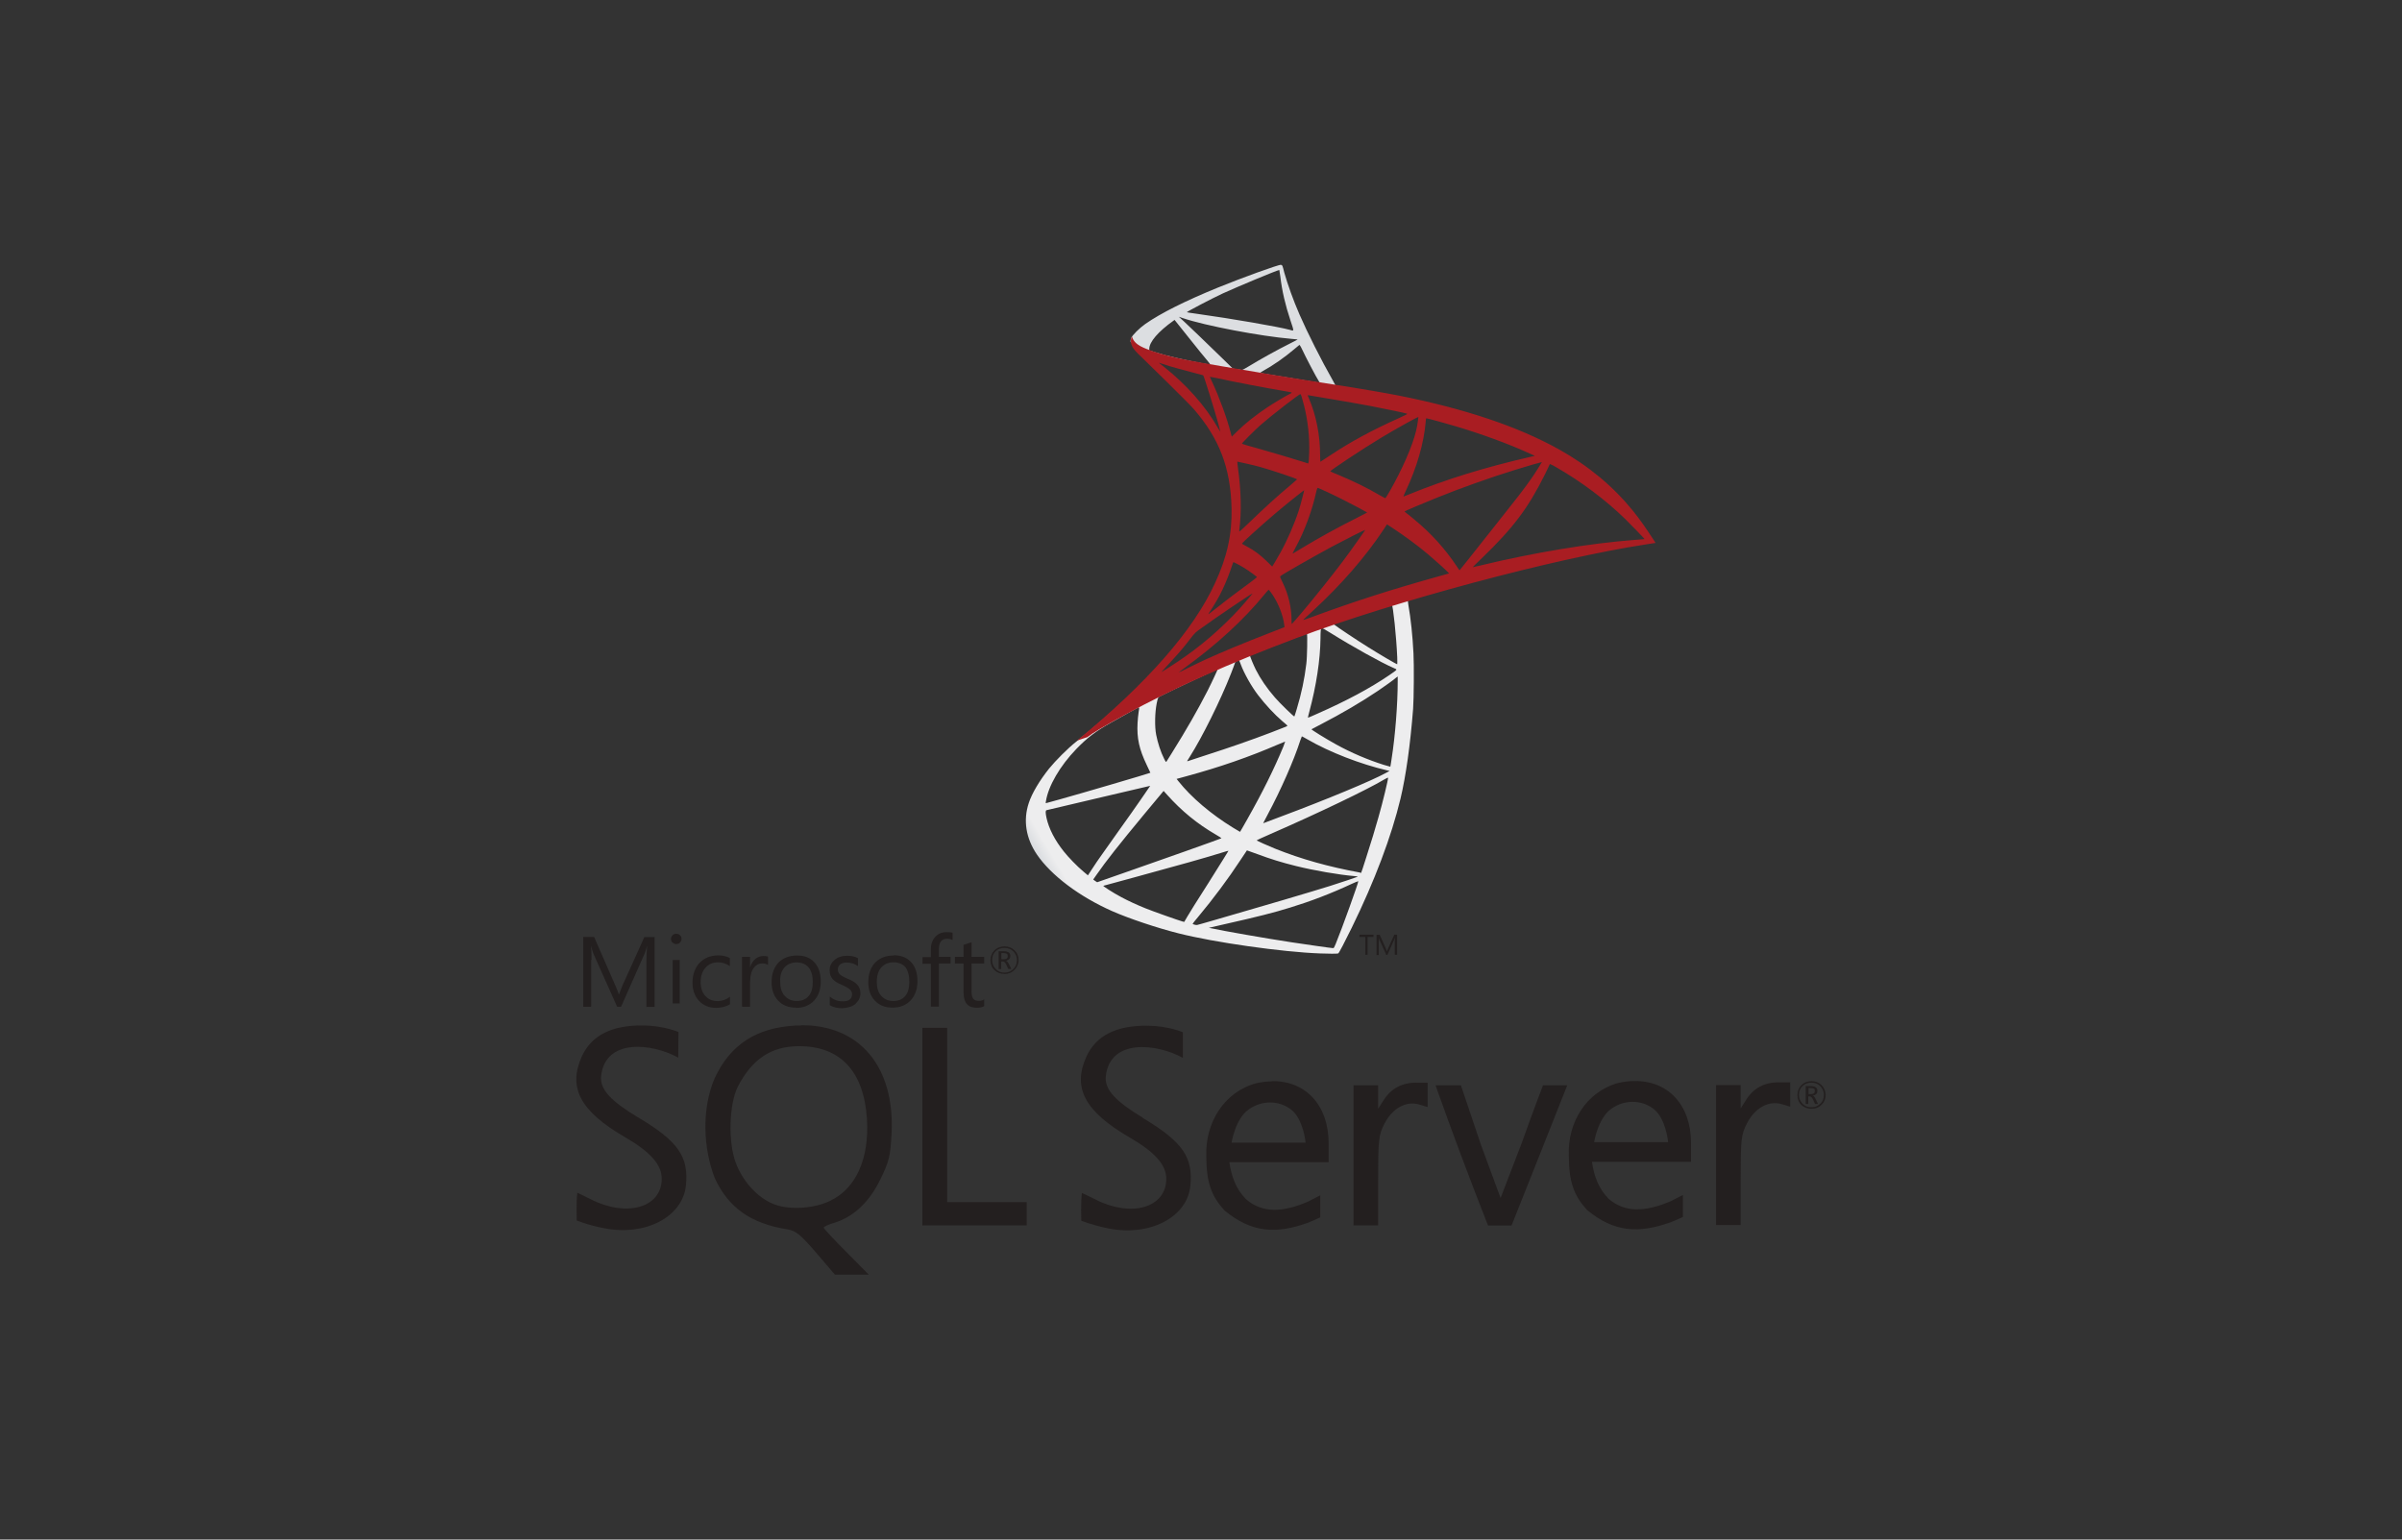 <?xml version="1.0" encoding="UTF-8"?>
<svg xmlns="http://www.w3.org/2000/svg" xmlns:xlink="http://www.w3.org/1999/xlink" id="Layer_1" data-name="Layer 1" viewBox="0 0 195 125">
  <rect x="0" y="0" width="195" height="125" fill="#333333" stroke="none"/>
  <defs>
    <style>
      .cls-1 {
        fill: url(#linear-gradient);
      }

      .cls-1, .cls-2, .cls-3, .cls-4 {
        stroke-width: 0px;
      }

      .cls-2 {
        fill: url(#radial-gradient);
      }

      .cls-3 {
        fill: url(#linear-gradient-2);
      }

      .cls-4 {
        fill: #231f1f;
      }
    </style>
    <linearGradient id="linear-gradient" x1="-9813.79" y1="-7658.63" x2="-9707.21" y2="-7721.61" gradientTransform="translate(464.64 362.93) scale(.04)" gradientUnits="userSpaceOnUse">
      <stop offset="0" stop-color="#909ca9"></stop>
      <stop offset="1" stop-color="#ededee"></stop>
    </linearGradient>
    <linearGradient id="linear-gradient-2" x1="-9811.4" y1="-8845.61" x2="-9725.64" y2="-8845.61" gradientTransform="translate(464.64 362.93) scale(.04)" gradientUnits="userSpaceOnUse">
      <stop offset="0" stop-color="#939fab"></stop>
      <stop offset="1" stop-color="#dcdee1"></stop>
    </linearGradient>
    <radialGradient id="radial-gradient" cx="-3913.39" cy="-7202.17" fx="-3913.39" fy="-7202.17" r="113.86" gradientTransform="translate(45.29 -505.36) rotate(-171.46) scale(.04 .07) skewX(-.19)" gradientUnits="userSpaceOnUse">
      <stop offset="0" stop-color="#ee352c"></stop>
      <stop offset="1" stop-color="#a91d22"></stop>
    </radialGradient>
  </defs>
  <g>
    <path class="cls-1" d="m115.55,47.61l-11.2,3.66-9.74,4.3-2.73.72c-.69.66-1.42,1.33-2.21,2.01-.86.74-1.67,1.42-2.29,1.91-.69.54-1.7,1.56-2.22,2.2-.77.97-1.38,1.99-1.64,2.78-.47,1.42-.24,2.86.66,4.19,1.15,1.69,3.45,3.42,6.12,4.6,1.36.6,3.66,1.37,5.38,1.8,2.87.73,8.42,1.52,11.48,1.63.62.03,1.45.03,1.48,0,.07-.04.54-.95,1.09-2.07,1.88-3.84,3.23-7.43,3.97-10.51.44-1.86.79-4.34,1.02-7.28.06-.82.08-3.57.03-4.5-.08-1.52-.21-2.76-.42-3.97-.03-.18-.04-.34-.03-.35.03-.03.14-.06,1.52-.46l-.28-.66h0s0,0,0,0h0Zm-2.56,1.5c.1,0,.37,2.6.44,4.24.02.35,0,.58,0,.58-.07,0-1.43-.8-2.4-1.41-.85-.53-2.46-1.6-2.71-1.8-.08-.06-.08-.07.62-.3,1.18-.4,3.97-1.3,4.06-1.3Zm-5.71,1.88c.08,0,.27.11.74.4,1.74,1.09,4.11,2.41,5.13,2.85.31.14.35.08-.37.58-1.54,1.05-3.46,2.08-5.82,3.12-.41.19-.76.33-.77.33-.02,0,.03-.21.1-.47.57-2.11.89-4.24.91-5.95q0-.85.08-.87s0,0,0,0h0Zm-1.18.45c.05.05.02,1.95-.05,2.46-.15,1.24-.39,2.39-.78,3.68-.09.31-.18.58-.19.59-.03.04-1.19-1.09-1.57-1.53-.66-.76-1.18-1.52-1.56-2.27-.19-.38-.5-1.13-.47-1.15.14-.09,4.6-1.82,4.63-1.79h0Zm-5.54,2.18s.02,0,.03,0c.02.02.08.15.13.3.27.74.88,1.82,1.41,2.51.58.76,1.33,1.57,1.96,2.11.2.17.39.33.41.36.05.05.07.04-1.31.57-1.6.61-3.34,1.22-5.34,1.86-.48.15-.95.31-1.43.47-.08.03-.05-.02.17-.36.99-1.55,2.5-4.59,3.34-6.74.14-.37.29-.74.31-.83.03-.12.08-.16.19-.22.06-.02.12-.03.14-.03h0Zm-1.69.7s-.41.92-.83,1.75c-.82,1.6-1.72,3.17-2.92,5.09-.2.33-.4.63-.42.67-.04.06-.06.04-.19-.22-.29-.57-.52-1.3-.65-1.96-.13-.66-.1-1.81.04-2.52.11-.52.1-.52.36-.64,1.08-.55,4.59-2.19,4.62-2.16h0Zm14.6.59v.36c0,1.89-.2,4.48-.5,6.37-.05.33-.09.6-.1.61,0,0-.25-.07-.53-.15-1.27-.4-2.65-.98-3.89-1.67-.82-.45-2.01-1.19-1.98-1.22,0,0,.36-.19.78-.41,1.66-.86,3.25-1.79,4.63-2.72.52-.35,1.3-.91,1.46-1.06l.14-.1h0Zm-21,2.51s.03.07-.03.37c-.03.22-.08.63-.09.91-.07,1.24.14,2.15.74,3.4.17.35.3.63.3.64-.06.05-5.66,1.69-7.42,2.18-.52.14-.98.27-1.02.28-.06.02-.07,0-.04-.14.19-1.24,1.14-2.87,2.46-4.24.88-.91,1.58-1.45,2.79-2.13.86-.49,2.19-1.23,2.29-1.26,0,0,0,0,.02,0h0Zm13.21,2.36s.21.1.46.25c1.81,1.05,4.33,2.02,6.48,2.52l.19.04-.27.15c-1.13.63-4.83,2.17-8.61,3.58-.55.2-1.09.41-1.19.45-.1.04-.19.07-.19.06s.15-.3.35-.67c1.06-1.98,2.13-4.39,2.67-6.07.07-.16.11-.3.12-.31h0Zm-1.35.44s-.06.19-.14.39c-.74,1.79-1.7,3.73-2.94,5.92-.31.56-.58,1.01-.58,1.01s-.26-.15-.57-.34c-1.79-1.1-3.39-2.46-4.43-3.77l-.15-.19.77-.21c2.76-.75,5.11-1.57,7.43-2.57.33-.14.6-.25.61-.25Zm8.36,2.92s0,0,0,0c0,.19-.42,1.94-.78,3.2-.3,1.06-.55,1.89-1.02,3.35-.2.64-.38,1.18-.39,1.18s-.06,0-.11-.03c-2.51-.46-4.77-1.09-6.88-1.94-.59-.24-1.44-.62-1.49-.66-.02-.02.49-.25,1.13-.53,3.85-1.68,7.85-3.6,9.22-4.42.16-.1.29-.15.31-.15h0Zm-19.31.66s-1.06,1.57-2.57,3.67c-.52.74-1.13,1.6-1.36,1.92-.23.32-.58.83-.77,1.13l-.36.55-.38-.32c-.45-.37-1.23-1.17-1.57-1.61-.73-.91-1.22-1.86-1.41-2.73-.09-.41-.09-.61,0-.63.13-.03,2.39-.57,4.5-1.06,1.18-.27,2.54-.59,3.03-.71.49-.12.89-.21.9-.21h0Zm1.08.41l.27.3c1.22,1.36,2.46,2.37,3.97,3.25.27.15.47.29.46.3-.06.04-5.23,1.88-7.63,2.71-1.35.47-2.46.86-2.46.86s-.08-.05-.17-.11l-.15-.11.25-.36c.8-1.15,1.79-2.41,3.97-5.04l1.5-1.8h0Zm6.76,4.83s.38.13.84.3c1.1.41,1.97.68,3.14.97,1.44.36,3.52.72,4.75.82.19.02.29.03.25.06-.06.03-1.3.45-2.22.74-1.46.46-5.9,1.77-9.52,2.81-.67.19-1.24.36-1.28.36-.08.02-.36-.06-.36-.09,0-.02.2-.28.45-.57,1.22-1.46,2.43-3.08,3.44-4.62.28-.42.52-.77.52-.78h0Zm-1.49.04s-.59.97-1.64,2.63c-.45.7-.95,1.5-1.13,1.78-.17.27-.42.69-.57.93l-.25.43-.13-.03c-.3-.08-2.45-.84-3.01-1.07-.7-.28-1.43-.62-1.97-.91-.68-.36-1.52-.91-1.46-.92.02,0,1.18-.32,2.57-.7,3.71-1.01,5.77-1.59,7.11-2.01.25-.08.46-.14.47-.13h0Zm10.54,2.47h0c.03.08-1.34,3.89-1.84,5.1-.11.27-.15.34-.21.33-.14,0-2.13-.29-3.34-.47-2.11-.32-5.65-.94-6.54-1.14l-.2-.04,1.26-.29c2.71-.61,4.01-.94,5.33-1.35,1.67-.51,3.32-1.14,4.99-1.92.26-.12.48-.21.54-.22h0Z"></path>
    <path class="cls-3" d="m104,21.5c-.19-.03-3.19,1.06-5.13,1.85-2.62,1.07-4.65,2.08-5.9,2.96-.47.33-1.05.91-1.14,1.14-.03.08-.05.19-.05.29l1.13,1.08,2.7.86,6.43,1.15,7.35,1.26.08-.63s-.04,0-.07,0l-.97-.15-.19-.35c-1-1.76-2.1-3.95-2.74-5.42-.5-1.14-.97-2.46-1.24-3.41-.14-.58-.16-.61-.25-.62h0s0,0,0,0h0Zm-.14.43h0s.04.25.08.52c.14,1.19.41,2.33.82,3.56.31.93.31.88-.05.77-.86-.24-4.73-.91-7.53-1.3-.45-.06-.83-.12-.83-.13-.03-.03,2.02-1.11,2.93-1.53,1.16-.53,4.34-1.86,4.58-1.9Zm-8.16,3.79l.33.11c1.79.61,6.31,1.47,8.8,1.68.28.03.52.05.52.05,0,0-.23.14-.53.28-1.2.6-2.52,1.34-3.44,1.9-.27.17-.52.3-.55.3s-.21-.03-.4-.06l-.34-.05-.85-.83c-1.49-1.45-2.66-2.57-3.11-2.99l-.44-.4Zm-.34.26l1.19,1.49c.65.82,1.31,1.63,1.46,1.8.14.18.26.32.25.33-.03.03-1.73-.3-2.62-.51-.92-.21-1.3-.31-1.87-.49l-.47-.15v-.12c0-.57.73-1.41,1.95-2.28,0,0,.11-.08.11-.08Zm10.14,2.03s.08.08.18.3c.29.63,1.19,2.35,1.41,2.68.07.11.19.12-1.01-.08-2.87-.47-3.79-.62-3.79-.63,0,0,.08-.07.19-.13.89-.49,1.79-1.12,2.58-1.79.19-.16.37-.31.41-.34,0-.02.03-.03.03-.02Z"></path>
    <path class="cls-2" d="m91.89,27.33s-.19.3,0,.74c.11.27.43.6.8.94,0,0,3.77,3.67,4.22,4.2,2.08,2.4,2.99,4.77,3.07,8.04.05,2.1-.35,3.95-1.34,6.09-1.76,3.84-5.48,8.09-11.21,12.79l.84-.28c.54-.41,1.28-.84,3.01-1.79,3.99-2.18,8.47-4.19,13.98-6.26,7.92-2.98,20.95-6.47,28.37-7.6l.77-.12-.12-.19c-.68-1.05-1.14-1.7-1.7-2.4-1.63-2.01-3.6-3.65-6.01-5-3.32-1.85-7.61-3.3-13.05-4.38-1.02-.2-3.28-.59-5.11-.87-3.88-.6-6.38-1.02-9.14-1.49-.99-.17-2.47-.42-3.45-.63-.51-.11-1.48-.34-2.24-.6-.61-.24-1.49-.47-1.68-1.19h0Zm2.18,2.12s.14.04.32.1c.32.11.74.24,1.23.37.37.1.74.2,1.12.3.51.13.93.25.94.25.06.06.91,2.79,1.2,3.84.11.4.19.74.19.74,0,0-.1-.14-.21-.33-.99-1.74-2.56-3.51-4.37-4.94-.24-.17-.41-.32-.41-.33Zm4.17,1.15s.23.03.46.08c1.44.32,4.02.81,5.67,1.09.28.04.5.09.5.11s-.1.08-.23.14c-.28.14-1.41.81-1.78,1.07-.94.63-1.79,1.3-2.4,1.91-.25.25-.46.45-.46.45,0,0-.05-.14-.09-.32-.3-1.18-.94-2.92-1.52-4.15-.09-.19-.17-.37-.17-.39,0,.02,0,0,0,0h0Zm7.33,1.4c.05.02.14.3.3.94.31,1.23.46,2.6.41,3.88-.02.36-.03.69-.05.73l-.03.08-.44-.14c-.91-.29-2.38-.72-3.64-1.08-.72-.19-1.3-.37-1.3-.39,0-.05,1.05-1.1,1.5-1.5.85-.75,3.17-2.55,3.25-2.52h0Zm.58.08s3.51.58,5.09.88c1.18.23,2.89.58,2.99.63.05.02-.13.12-.69.37-2.24,1.01-3.89,1.91-5.55,3.01-.43.29-.8.52-.8.52s-.02-.25-.02-.54c0-1.61-.32-3.23-.91-4.61-.06-.14-.11-.26-.1-.27Zm9,1.78s-.08.71-.19,1.12c-.3,1.26-1.13,3.13-2.13,4.89-.18.31-.34.57-.36.58-.02,0-.25-.12-.51-.27-.98-.58-2.1-1.12-3.32-1.63-.34-.14-.63-.26-.64-.28-.06-.05,2.67-1.85,4.11-2.72,1.14-.69,3.01-1.73,3.04-1.69Zm.64.1c.08,0,1.62.42,2.42.66,1.99.59,4.28,1.43,5.77,2.11l.62.28-.43.1c-3.64.84-6.76,1.8-9.76,3.02-.25.1-.47.19-.48.19s.07-.19.18-.43c.91-1.92,1.49-3.93,1.63-5.64,0-.16.03-.29.06-.29h0Zm-15.34,3.52s1.2.25,1.84.43c.97.27,3.01.96,3.01,1.01,0,0-.23.2-.5.44-1.11.92-2.18,1.9-3.45,3.13-.38.36-.7.66-.72.66s-.03-.05-.02-.12c.19-1.42.15-3.25-.12-5.11-.03-.24-.05-.44-.04-.45Zm24.73.03s-.54.9-.9,1.4c-.51.73-1.25,1.69-2.94,3.81-.89,1.12-1.89,2.38-2.22,2.8-.34.42-.62.78-.63.78s-.12-.15-.24-.34c-.95-1.42-2.08-2.67-3.43-3.78-.25-.21-.53-.44-.63-.51-.09-.07-.17-.14-.17-.14,0-.03,1.44-.64,2.53-1.08,1.91-.78,4.52-1.71,6.48-2.31,1.02-.32,2.12-.63,2.13-.62h0Zm.65.17s.24.09.48.24c2.06,1.18,4.07,2.69,5.66,4.25.45.44,1.56,1.59,1.54,1.6,0,0-.39.03-.85.07-3.56.27-8.13,1.02-12.51,2.08-.3.07-.56.13-.58.13s.31-.33.73-.73c2.57-2.48,3.75-4.05,5.14-6.84.19-.41.36-.77.38-.8t0,0h0Zm-18.85,1.93c.12.03,1.22.54,2.05.96.76.38,1.9.99,1.96,1.04,0,0-.4.22-.9.47-1.59.8-2.95,1.55-4.38,2.41-.41.25-.74.45-.75.45-.03,0-.03-.03.2-.45.76-1.39,1.37-3.05,1.72-4.66.03-.13.07-.21.09-.21h0Zm-1.1.2s-.26,1.07-.44,1.63c-.35,1.08-.93,2.42-1.5,3.44-.14.24-.34.58-.45.78l-.21.34-.47-.46c-.55-.53-1-.86-1.57-1.16-.23-.12-.41-.22-.41-.24,0-.07,1.45-1.38,2.56-2.33.8-.69,2.47-2.03,2.5-2.01h0Zm6.73,2.77l.41.27c.95.62,2.07,1.44,2.92,2.16.48.4,1.41,1.24,1.6,1.44l.1.11-.69.19c-3.88,1.08-6.87,2.03-10.37,3.32-.39.14-.72.26-.75.26-.05,0-.09.04.78-.76,2.24-2.06,4.22-4.33,5.69-6.54l.3-.46h0Zm-1.77.44s-1.14,1.65-1.84,2.57c-.83,1.1-2.3,2.95-3.32,4.15-.42.5-.79.91-.8.92-.03,0-.03-.12-.03-.31,0-1.02-.26-2.12-.72-3.05-.19-.39-.23-.48-.19-.52.16-.14,2.62-1.55,4.18-2.39,1.05-.56,2.69-1.39,2.72-1.37h0Zm-10.7,2.62s.22.1.44.22c.54.3,1.02.63,1.46.98.02.02-.2.19-.49.41-.8.58-2.02,1.5-2.73,2.07-.75.59-.77.61-.69.48.56-.86.84-1.34,1.13-1.96.26-.55.52-1.2.71-1.77.07-.25.15-.43.17-.43h0Zm2.85,2.24s.09.07.32.41c.48.72.86,1.68.95,2.46l.02.17-1.16.45c-2.07.8-3.99,1.6-5.28,2.19-.36.17-1,.47-1.41.68-.41.21-.75.37-.75.36s.26-.2.58-.44c2.53-1.84,4.72-3.85,6.37-5.87.18-.21.34-.41.36-.41h.02s0,0,0,0Zm-1.31.32s-.93,1.13-1.59,1.79c-1.63,1.67-3.25,2.97-5.26,4.24-.25.16-.48.3-.51.32-.06.03.02-.05.9-1.01.56-.6.98-1.11,1.46-1.74.32-.41.38-.47.85-.8,1.24-.9,4.11-2.84,4.15-2.81Z"></path>
  </g>
  <path class="cls-4" d="m65.02,83.26c-.16,0-.31.01-.47.01-3.15.17-5.28,1.56-6.53,4.27-1.06,2.45-.95,5.66.01,8.12,1.12,2.41,2.92,3.68,5.93,4.16.64.1,1.06.45,2.3,1.89l1.52,1.78h2.75l-1.83-1.85c-1.01-1.01-1.83-1.89-1.83-1.97s.39-.25.86-.39c1.54-.47,2.83-1.66,3.72-3.49.73-1.47.83-1.92.93-3.75.27-5.44-2.59-8.84-7.37-8.8h0Zm2.41,14.22c-1.34.65-3.28.78-4.55.31-1.31-.48-2.58-1.84-3.15-3.39-.64-1.69-.54-4.8.18-6.2,1.17-2.23,2.71-3.26,4.97-3.26,3.35,0,5.25,2.05,5.5,5.9.2,3.22-.88,5.63-2.94,6.63h0Zm47.55-9.58c-1.15,0-2.04.47-2.63,1.39l-.47.73v-1.9h-2v11.37h2v-3.63c0-3.32.04-3.71.51-4.62.64-1.25,1.74-1.87,2.8-1.57l.71.21v-1.97h-.92Zm-11.74-.1c-.39,0-.81.05-1.22.14-2.67.7-4.18,3.26-4.09,5.89,0,2.21.43,3.31,1.49,4.46,2.18,1.79,4.15,1.93,6.81.97.45-.19.95-.42.95-.42v-1.79l-.95.49c-2.15.94-3.77.94-5.07-.17-.83-.84-1.19-1.86-1.36-3.01h8.06v-1.53c0-3.12-1.88-5.1-4.62-5.05h0,0Zm-3.26,4.98s.3-1.95,1.4-2.71c.53-.38,1.14-.56,1.74-.56s1.19.19,1.69.57c1.01.78,1.18,2.69,1.18,2.69h-6.01s0,.01,0,.01h0Zm-48.17-2.05c-2.17-1.31-3.13-2.26-3.01-3.37.34-3.09,4.15-2.66,6.26-1.49l.02-2.08s-1.17-.51-2.84-.53c-2.57-.04-4.23.8-5.01,2.52-1.14,2.53-.13,4.44,3.53,6.56,2.05,1.19,2.96,2.23,2.96,3.36,0,2.34-2.82,3.15-5.72,1.69-.6-.3-1.1-.55-1.13-.55-.1.66-.05,2.25-.05,2.25,0,0,.89.38,2.23.63,3.32.66,6.34-.9,6.63-3.43.25-2.37-.61-3.62-3.86-5.56,0,0,0,0,0,0Zm80.86-2.96c-.39,0-.8.05-1.24.14-2.67.7-4.18,3.26-4.07,5.89,0,2.2.43,3.29,1.49,4.45,2.18,1.79,4.15,1.93,6.83.97.45-.19.94-.41.94-.41v-1.79l-.95.49c-2.16.93-3.78.93-5.07-.17-.83-.84-1.19-1.84-1.36-3.01h8.04v-1.53c0-3.11-1.88-5.08-4.62-5.03h0s0,0,0,0Zm-3.26,4.98s.3-1.95,1.4-2.73c.53-.38,1.14-.56,1.74-.56s1.19.19,1.69.57c1.01.78,1.18,2.7,1.18,2.7h-6.01s0,.01,0,.01Zm-36.63-2c-2.17-1.31-3.12-2.26-3.01-3.37.34-3.09,4.15-2.66,6.26-1.49v-2.08s-1.15-.51-2.83-.53c-2.57-.04-4.23.8-5.01,2.52-1.14,2.53-.12,4.44,3.53,6.56,2.05,1.19,2.96,2.22,2.96,3.35,0,2.34-2.82,3.16-5.72,1.69-.6-.3-1.1-.54-1.13-.54-.1.66-.05,2.25-.05,2.25,0,0,.88.36,2.22.63,3.32.66,6.35-.89,6.63-3.42.25-2.36-.61-3.61-3.85-5.55h0s0,0,0,0Zm51.63-2.88c-1.15,0-2.05.47-2.63,1.39l-.47.73v-1.89h-2v11.36h2v-3.63c0-3.32.04-3.71.51-4.62.64-1.25,1.74-1.87,2.8-1.57l.71.21v-1.97h-.92,0Zm-67.52,2.82v-7.24h-2.01v16.04h8.47v-1.89h-6.46v-6.9h0Zm46.59,2.26l-1.66,4.32-1.6-4.34-1.62-4.81h-2.06c1.34,3.79,2.79,7.64,4.26,11.38.64.01,1.27,0,1.91,0l2.24-5.63,2.28-5.75h-1.97s-.87,2.28-1.78,4.84h0s0,0,0,0Zm-41.95-13.87c.32,0,.6-.1.82-.33.22-.22.34-.48.34-.8s-.12-.6-.34-.8c-.22-.21-.48-.31-.8-.31s-.6.1-.82.32c-.22.22-.32.49-.32.8s.1.6.32.8c.21.21.48.31.8.31h0s0,0,0,0Zm-.71-1.84c.19-.19.43-.28.73-.28.28,0,.52.09.71.28.19.19.3.43.3.71s-.1.53-.3.73c-.2.19-.43.29-.71.29s-.52-.09-.71-.29c-.19-.19-.3-.44-.3-.73s.09-.52.28-.71Zm.48.82h.13c.09,0,.18.09.26.26l.16.35h.25l-.19-.39c-.08-.16-.16-.25-.25-.27.11-.03.21-.07.27-.14.07-.07.09-.16.09-.26,0-.12-.04-.21-.12-.27-.09-.07-.23-.11-.42-.11h-.41v1.45h.21v-.61h.03s0,0,0,0Zm0-.68h.18c.13,0,.22.03.27.07.05.04.06.09.06.18,0,.17-.1.25-.3.25h-.22v-.49h0Zm-33.28.55c0-.51-.01-.88-.03-1.1h.01c.05.26.12.46.17.59l1.93,4.32h.32l1.93-4.36c.05-.12.1-.3.17-.55h.01c-.04.43-.05.81-.05,1.11v3.81h.66v-5.67h-.83l-1.78,3.94c-.07.16-.16.39-.27.7h-.03c-.04-.15-.13-.39-.26-.67l-1.74-3.98h-.88v5.67h.64v-3.8s.01,0,.01,0Zm6.59.01h.57v3.53h-.57v-3.53Zm.29-1.29c.12,0,.22-.04.3-.12.08-.08.13-.18.13-.3s-.04-.22-.13-.3c-.08-.08-.18-.12-.3-.12s-.22.04-.3.12c-.08.08-.13.18-.13.3,0,.13.04.22.13.3.09.08.18.12.3.12,0,0,0,0,0,0Zm4.36,4.9v-.62c-.31.23-.65.35-1,.35-.42,0-.75-.14-1-.42-.25-.27-.38-.65-.38-1.12s.13-.88.4-1.18c.26-.29.6-.43,1.01-.43.34,0,.66.1.96.31v-.66c-.27-.14-.58-.21-.93-.21-.65,0-1.15.21-1.53.61-.38.4-.57.95-.57,1.61,0,.59.17,1.08.52,1.46.36.39.83.58,1.4.58.44-.01.8-.1,1.12-.29Zm1.64-1.88c0-.47.1-.84.3-1.1.18-.23.4-.35.66-.35.22,0,.38.04.49.13v-.68c-.09-.04-.22-.05-.39-.05-.23,0-.44.08-.62.22-.19.15-.35.39-.44.68h-.01v-.83h-.65v4.05h.65v-2.08h.01Zm3.72,2.16c.61,0,1.1-.2,1.47-.59.36-.39.54-.91.54-1.56s-.17-1.17-.51-1.54c-.34-.38-.8-.56-1.41-.56s-1.1.18-1.47.53c-.39.39-.6.93-.6,1.63,0,.61.17,1.12.52,1.49.36.39.84.58,1.45.58h0s0,0,0,0Zm-.92-3.3c.25-.26.57-.39.97-.39s.73.13.96.39c.23.27.35.66.35,1.18s-.1.88-.32,1.14c-.22.27-.54.42-.97.42s-.74-.14-.99-.42c-.25-.27-.36-.65-.36-1.14-.03-.49.1-.89.36-1.18Zm5.77,2.94c.25-.22.38-.49.38-.83,0-.3-.1-.54-.3-.74-.16-.16-.4-.3-.75-.44-.31-.13-.51-.25-.61-.34-.1-.1-.17-.23-.17-.42,0-.17.07-.3.19-.4.13-.1.3-.15.52-.15.35,0,.65.09.92.29v-.65c-.26-.13-.55-.19-.87-.19-.42,0-.77.11-1.03.34-.27.22-.4.51-.4.84,0,.3.09.54.26.73.14.15.39.31.73.45.32.14.54.27.66.38.12.1.17.23.17.39,0,.38-.26.57-.76.57-.39,0-.74-.13-1.05-.39v.7c.28.17.62.25,1,.25.48-.03.86-.14,1.12-.38h0Zm3.09-3.89c-.61,0-1.1.18-1.47.53-.39.39-.6.93-.6,1.63,0,.61.17,1.12.52,1.49.36.39.84.58,1.45.58s1.1-.2,1.47-.59c.36-.39.55-.91.55-1.56s-.17-1.17-.51-1.54c-.35-.38-.82-.56-1.41-.56h0s0,0,0,0Zm1.26,2.13c0,.49-.1.88-.32,1.14-.22.27-.54.42-.97.42s-.74-.14-.99-.42c-.25-.27-.36-.65-.36-1.14,0-.52.13-.92.39-1.19.25-.26.57-.39.97-.39s.72.13.96.39c.21.29.32.67.32,1.19h0,0Zm1.75,2.02h.65v-3.5h.95v-.54h-.95v-.62c0-.57.22-.85.68-.85.15,0,.31.04.43.1v-.58c-.12-.05-.27-.06-.47-.06-.35,0-.64.1-.87.32-.27.26-.42.6-.42,1.05v.66h-.68v.54h.68v3.49h0Zm2.66-1.1c0,.79.35,1.19,1.06,1.19.26,0,.45-.04.61-.13v-.56c-.12.09-.26.13-.42.13-.22,0-.37-.05-.47-.17-.09-.12-.14-.31-.14-.58v-2.28h1.03v-.54h-1.03v-1.19c-.22.08-.44.14-.65.21v.98h-.7v.54h.7v2.4h0Zm69.63,7.46c-.22-.21-.48-.31-.8-.31s-.6.1-.82.33c-.22.22-.32.49-.32.8s.1.6.32.8c.22.21.49.31.82.31s.6-.1.82-.32c.22-.22.33-.48.33-.8-.01-.33-.13-.6-.35-.81h0Zm-.1,1.53c-.19.19-.43.28-.71.28s-.52-.09-.71-.28c-.19-.2-.3-.44-.3-.73s.09-.52.29-.71c.19-.19.43-.28.73-.28.28,0,.52.09.71.28.19.2.3.43.3.71,0,.3-.09.53-.3.73Zm-.58-.66c.12-.03.21-.08.27-.14.07-.07.09-.16.09-.26,0-.12-.04-.21-.12-.27-.09-.07-.23-.11-.42-.11h-.41v1.45h.21v-.61h.13c.09,0,.18.09.26.26l.15.35h.25l-.19-.39c-.07-.17-.14-.25-.22-.27h0s0,0,0,0Zm-.14-.13h-.22v-.49h.18c.13,0,.22.02.27.06.05.04.06.09.06.18,0,.17-.1.25-.3.25h0s0,0,0,0Zm-36.2-11.31h.18v-1.45h.48v-.18h-1.14v.18h.48v1.45h0Zm1.1-1.09c0-.14,0-.26-.01-.32.01.08.04.13.05.17l.56,1.25h.09l.56-1.26s.03-.09.05-.16c-.01.13-.01.23-.01.31v1.1h.19v-1.63h-.23l-.51,1.13s-.05.12-.08.21h-.01c-.01-.05-.04-.1-.07-.19l-.51-1.14h-.26v1.64h.18v-1.09h.01s0,0,0,0Z"></path>
</svg>

